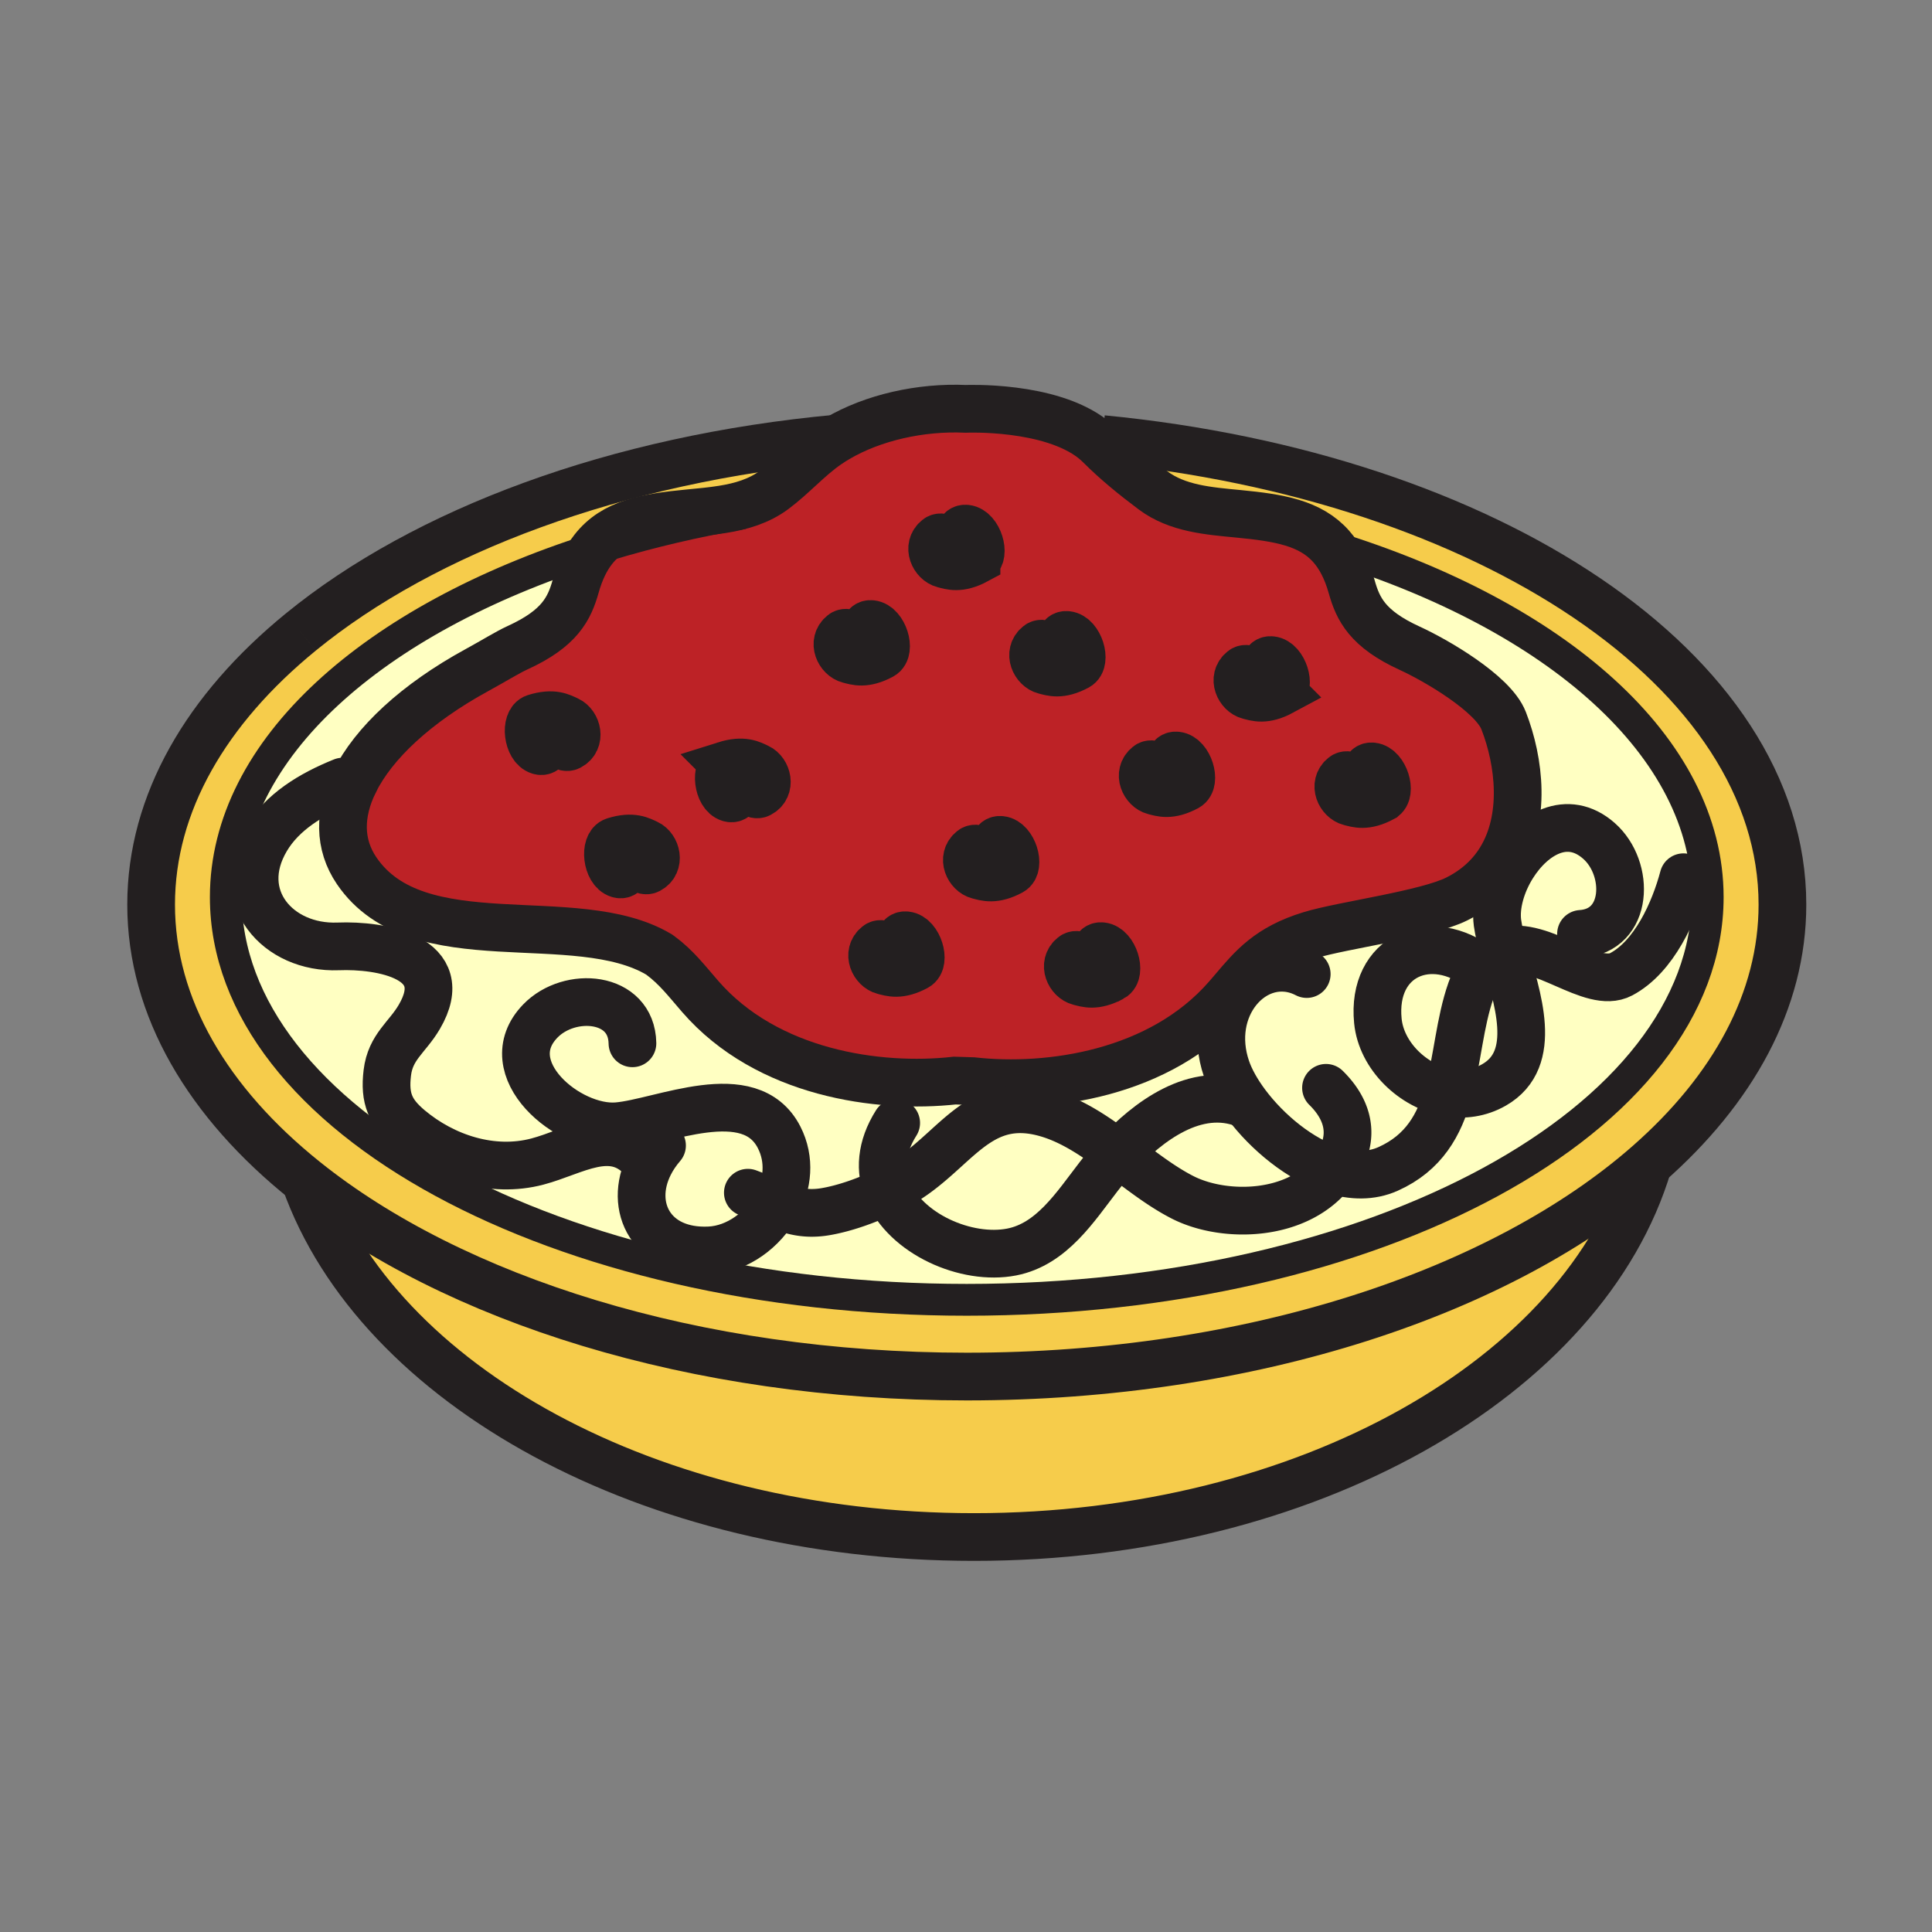 <svg xmlns="http://www.w3.org/2000/svg" width="850.394" height="850.394" viewBox="0 0 850.394 850.394" overflow="visible"><rect x="0" y="0" width="850.394" height="850.394" fill="#808080" stroke="none"/><path d="M368.55 193.02c15.64-9.22 36.71-13.97 56.56-13.06 0 0 36.98-1.63 56.03 13.41 1.04.83 2.03 1.7 2.96 2.63 7.24 7.24 15.2 13.69 23.46 19.87 10.761 8.02 24.421 9.02 37.521 10.29 17.85 1.72 31.7 3.97 40.9 14.4 3.8 4.31 6.81 10.02 8.979 17.68 2.78 9.89 6.97 18.61 25.57 27.11 11.22 5.12 36.63 19.79 41.31 31.84 7.07 18.2 9.88 43-1.439 61.33-4.24 6.86-10.471 12.82-19.19 17.18-13.56 6.77-50.24 11.51-64.43 15.87-18.42 5.62-25.55 14.31-33.931 24.17a320.66 320.66 0 0 1-2.659 3.09c-29.45 33.95-78.57 40.77-112.051 37.04l-7.919-.24c-33.47 3.71-82.6-3.1-112.04-37.05-5.77-6.62-10.44-12.84-17.57-18.08l-.57-.4c-36.8-21.87-106.1 2.76-133.04-36.81-7.92-11.64-7.83-25.25-1.01-39.1 8.45-17.14 27.23-34.64 53.92-49.23 7.03-3.83 13.46-7.83 17.92-9.87 18.61-8.5 22.79-17.21 25.58-27.1 1.92-6.81 4.51-12.08 7.75-16.2 18.13-5.77 37.37-10.6 57.51-14.39l-.6-3.2c8.15-1.3 16.01-3.58 22.72-8.59 8.28-6.17 15.05-14.05 23.47-19.86a70.806 70.806 0 0 1 4.289-2.73zM608.6 351.25c4.21-2.27.811-13.35-4.569-13.9-3.311-.35-2.721 3.69-4.98 4.49-2.43.85-5.79-1.68-7.68-.18-4.67 3.7-1.42 10.25 2.8 11.31 3.059.77 6.959 2.29 14.429-1.72zm-44.43-46.79c4.2-2.27.82-13.34-4.57-13.9-3.31-.35-2.72 3.69-4.979 4.49-2.42.85-5.79-1.68-7.67-.18-4.681 3.7-1.42 10.25 2.79 11.31 3.059.77 6.959 2.3 14.429-1.72zm-41.7 41.99c4.21-2.27.83-13.34-4.569-13.9-3.311-.35-2.721 3.7-4.98 4.49-2.41.85-5.78-1.68-7.67-.18-4.67 3.71-1.41 10.26 2.79 11.32 3.069.77 6.959 2.28 14.429-1.73zm-32.95 83.92c4.211-2.26.811-13.34-4.569-13.89-3.311-.35-2.72 3.69-4.98 4.48-2.43.86-5.79-1.68-7.68-.17-4.67 3.7-1.42 10.25 2.8 11.3 3.059.77 6.959 2.3 14.429-1.72zm-15.28-136.99c4.21-2.27.819-13.34-4.57-13.9-3.3-.35-2.71 3.69-4.979 4.49-2.421.85-5.78-1.68-7.671-.17-4.67 3.69-1.42 10.25 2.801 11.3 3.059.77 6.949 2.3 14.419-1.72zm-29.15 90.2c4.2-2.26.82-13.34-4.57-13.89-3.31-.35-2.72 3.69-4.979 4.49-2.42.84-5.79-1.68-7.68-.18-4.67 3.7-1.41 10.25 2.8 11.3 3.059.77 6.959 2.3 14.429-1.72zm-15.27-136.99c4.199-2.27.81-13.34-4.57-13.9-3.31-.34-2.72 3.7-4.98 4.49-2.42.85-5.79-1.68-7.68-.18-4.68 3.7-1.42 10.26 2.8 11.31 3.06.77 6.96 2.3 14.43-1.72zm-26.43 178.98c4.21-2.26.82-13.34-4.57-13.89-3.31-.35-2.72 3.69-4.98 4.48-2.41.86-5.78-1.68-7.67-.17-4.68 3.7-1.42 10.25 2.79 11.31 3.07.77 6.96 2.29 14.43-1.73zm-15.27-136.99c4.21-2.27.82-13.34-4.57-13.9-3.31-.34-2.72 3.7-4.98 4.49-2.41.85-5.78-1.68-7.68-.17-4.67 3.7-1.41 10.25 2.8 11.31 3.06.77 6.96 2.29 14.43-1.73zm-53.79 60.83c5.28-2.76 3.31-9.81-.64-11.63-2.86-1.33-6.4-3.55-14.49-1-4.56 1.44-3.3 12.95 1.89 14.51 3.19.95 3.36-3.12 5.73-3.48 2.54-.39 5.37 2.73 7.51 1.6zm-48.8 33.47c5.27-2.77 3.3-9.81-.64-11.64-2.87-1.32-6.41-3.55-14.5-1-4.55 1.44-3.29 12.95 1.9 14.51 3.18.96 3.36-3.12 5.73-3.48 2.53-.39 5.36 2.73 7.51 1.61zm-34.91-54.27c5.28-2.77 3.31-9.81-.64-11.64-2.86-1.32-6.4-3.55-14.49-1-4.55 1.44-3.3 12.95 1.9 14.51 3.18.96 3.36-3.12 5.72-3.48 2.54-.39 5.37 2.73 7.51 1.61z" fill="#bd2226"/><path d="M665.81 381.03l-5.409-2.51c11.319-18.33 8.51-43.13 1.439-61.33-4.68-12.05-30.09-26.72-41.31-31.84-18.601-8.5-22.79-17.22-25.57-27.11-2.17-7.66-5.18-13.37-8.979-17.68 98.93 30.43 165.689 88.14 165.689 154.33 0 97.89-146.03 177.24-326.15 177.24-180.12 0-326.13-79.35-326.13-177.24 0-65.3 65-122.36 161.77-153.1-3.24 4.12-5.83 9.39-7.75 16.2-2.79 9.89-6.97 18.6-25.58 27.1-4.46 2.04-10.89 6.04-17.92 9.87-26.69 14.59-45.47 32.09-53.92 49.23l-5.11-.17c-14.19 5.72-26.68 13.5-33.63 25.2-15.1 25.46 5.01 48.4 31.6 47.35 18.7-.75 51.18 4.66 35.7 31.06-5.34 9.08-12.69 13.13-14.07 24.561-1.38 11.409 1.35 17.54 9.76 24.6 15.29 12.8 36.43 19.71 56.26 14.49 16.33-4.29 32.68-16.011 46.16-1.471l3.21 2.601c-9.58 19 1.19 39.229 26.51 37.96 12.14-.61 23.54-9 29.5-20.061 6.52 2.7 12.83 4.53 21.63 3 8.39-1.449 18.41-4.96 27.2-9.319 7.75 19.09 34.64 30.979 54.59 27.1 17.63-3.43 28-19.89 38.24-33.14 1.96-2.53 4.93-6.21 8.69-10.22 9.449 7.029 18.71 14.439 28.489 19.39 18.46 9.31 51.261 8.7 66.311-12.04 8.189 2.56 16.45 2.79 23.92-.55 15.88-7.101 22.63-19.521 26.54-33.58 6.72 1.149 13.72.26 20.14-3.42 20-11.45 10.13-38.69 4.39-58.89-1.31-4.6-2.399-8.84-2.88-12.44-1.03-7.791 1.71-17.241 6.67-25.171z" fill="#ffffc2"/><path d="M548.46 485.89c9.28 12.431 23.81 24.591 38.57 29.19-15.05 20.74-47.851 21.35-66.311 12.04-9.779-4.95-19.04-12.36-28.489-19.39 12.56-13.381 33.92-30.511 56-21.66l.23-.18z" fill="#ffffc2"/><path d="M390.71 523.99c-8.79 4.359-18.81 7.87-27.2 9.319-8.8 1.53-15.11-.3-21.63-3-5.96 11.061-17.36 19.45-29.5 20.061-25.32 1.27-36.09-18.96-26.51-37.96l-3.21-2.601c-13.48-14.54-29.83-2.819-46.16 1.471-19.83 5.22-40.97-1.69-56.26-14.49-8.41-7.06-11.14-13.19-9.76-24.6 1.38-11.431 8.73-15.48 14.07-24.561 15.48-26.4-17-31.81-35.7-31.06-26.59 1.05-46.7-21.89-31.6-47.35 6.95-11.7 19.44-19.48 33.63-25.2l5.11.17c-6.82 13.85-6.91 27.46 1.01 39.1 26.94 39.57 96.24 14.94 133.04 36.81l.57.4c7.13 5.24 11.8 11.46 17.57 18.08 29.44 33.95 78.57 40.76 112.04 37.05l7.919.24c33.48 3.729 82.601-3.09 112.051-37.04.909-1.04 1.79-2.07 2.659-3.09l1.79.26c-6.58 8.3-9.43 20.88-4.79 34.4 1.66 4.84 4.66 10.189 8.61 15.489l-.229.181c-22.08-8.851-43.44 8.279-56 21.66-9.711-7.23-19.631-14.061-30.561-17.421-28.52-8.75-39.04 12.37-59.08 26.69-3.419 2.452-7.499 4.832-11.879 6.992zM662.02 418.64c5.74 20.2 15.61 47.44-4.39 58.89-6.42 3.68-13.42 4.569-20.14 3.42 4.06-14.61 5.04-30.98 9.979-44.98 1.36-3.859 2.9-6.979 4.58-9.47 2.941-4.35 6.321-6.77 9.971-7.86z" fill="#ffffc2"/><path d="M544.64 436l-1.79-.26c8.381-9.86 15.511-18.55 33.931-24.17 14.189-4.36 50.87-9.1 64.43-15.87 8.72-4.36 14.95-10.32 19.19-17.18l5.409 2.51c-4.96 7.93-7.699 17.38-6.67 25.17.48 3.6 1.57 7.84 2.88 12.44-3.649 1.09-7.029 3.51-9.97 7.86l-.46-.29c-21.649-16.93-47.95-5.76-45.1 23.17 1.51 15.34 15.47 28.91 31 31.57-3.91 14.06-10.66 26.479-26.54 33.58-7.47 3.34-15.73 3.109-23.92.55-14.761-4.6-29.29-16.76-38.57-29.19-3.95-5.3-6.95-10.649-8.61-15.489-4.64-13.521-1.79-26.101 4.79-34.401z" fill="#ffffc2"/><path d="M651.59 426.21l.46.29c-1.68 2.49-3.22 5.61-4.58 9.47-4.939 14-5.92 30.37-9.979 44.98-15.53-2.66-29.49-16.23-31-31.57-2.851-28.93 23.449-40.1 45.099-23.17zM461.67 490.31c10.93 3.36 20.85 10.19 30.561 17.421a142.6 142.6 0 0 0-8.69 10.22c-10.24 13.25-20.61 29.71-38.24 33.14-19.95 3.88-46.84-8.01-54.59-27.1 4.38-2.16 8.46-4.54 11.88-6.99 20.039-14.321 30.559-35.441 59.079-26.691z" fill="#ffffc2"/><path d="M134.26 519.63c-42.63-34.149-67.74-76.11-67.74-121.46 0-44.68 24.37-86.06 65.83-119.93 54.61-44.63 138.88-76.25 236.2-85.22-1.48.87-2.91 1.78-4.29 2.73-8.42 5.81-15.19 13.69-23.47 19.86-6.71 5.01-14.57 7.29-22.72 8.59-4.88.79-9.87 1.23-14.77 1.7-18.68 1.8-32.98 4.18-42.14 15.89-96.77 30.74-161.77 87.8-161.77 153.1 0 97.89 146.01 177.24 326.13 177.24s326.15-79.35 326.15-177.24c0-66.19-66.76-123.9-165.689-154.33-9.2-10.43-23.051-12.68-40.9-14.4-13.1-1.27-26.76-2.27-37.521-10.29-8.26-6.18-16.22-12.63-23.46-19.87-.93-.93-1.92-1.8-2.96-2.63l4.101-.1C655.1 209.72 784.56 295.19 784.56 398.17c0 42.18-21.72 81.42-59.05 114.18-64.21 56.36-174.59 93.561-299.97 93.561-119.9-.001-226.08-34.011-291.28-86.281z" fill="#f6cc4b"/><path d="M425.54 605.91c125.38 0 235.76-37.2 299.97-93.561-27.85 93.66-150.14 164.19-296.819 164.19-142.831 0-262.561-66.9-294.431-156.91 65.2 52.271 171.38 86.281 291.28 86.281z" fill="#f6cc4b"/><path d="M604.03 337.35c5.38.55 8.779 11.63 4.569 13.9-7.47 4.01-11.369 2.49-14.43 1.72-4.22-1.06-7.47-7.61-2.8-11.31 1.89-1.5 5.25 1.03 7.68.18 2.261-.8 1.671-4.84 4.981-4.49zM559.6 290.56c5.391.56 8.771 11.63 4.57 13.9-7.47 4.02-11.37 2.49-14.43 1.72-4.21-1.06-7.471-7.61-2.79-11.31 1.88-1.5 5.25 1.03 7.67.18 2.26-.8 1.67-4.84 4.98-4.49zM517.9 332.55c5.399.56 8.779 11.63 4.569 13.9-7.47 4.01-11.359 2.5-14.43 1.73-4.2-1.06-7.46-7.61-2.79-11.32 1.89-1.5 5.26 1.03 7.67.18 2.261-.79 1.671-4.84 4.981-4.49zM484.95 416.48c5.38.55 8.78 11.63 4.569 13.89-7.47 4.02-11.369 2.49-14.43 1.72-4.22-1.05-7.47-7.6-2.8-11.3 1.89-1.51 5.25 1.03 7.68.17 2.261-.79 1.671-4.83 4.981-4.48zM469.67 279.48c5.39.56 8.78 11.63 4.57 13.9-7.471 4.02-11.36 2.49-14.42 1.72-4.221-1.05-7.471-7.61-2.801-11.3 1.891-1.51 5.25 1.02 7.671.17 2.27-.8 1.68-4.84 4.98-4.49zM440.52 369.69c5.391.55 8.771 11.63 4.57 13.89-7.47 4.02-11.37 2.49-14.43 1.72-4.21-1.05-7.47-7.6-2.8-11.3 1.89-1.5 5.26 1.02 7.68.18 2.26-.8 1.67-4.84 4.98-4.49zM425.25 232.69c5.38.56 8.77 11.63 4.57 13.9-7.47 4.02-11.37 2.49-14.43 1.72-4.22-1.05-7.48-7.61-2.8-11.31 1.89-1.5 5.26 1.03 7.68.18 2.26-.79 1.67-4.83 4.98-4.49zM398.82 411.68c5.39.55 8.78 11.63 4.57 13.89-7.47 4.02-11.36 2.5-14.43 1.73-4.21-1.06-7.47-7.61-2.79-11.31 1.89-1.51 5.26 1.03 7.67.17 2.26-.79 1.67-4.83 4.98-4.48zM383.55 274.68c5.39.56 8.78 11.63 4.57 13.9-7.47 4.02-11.37 2.5-14.43 1.73-4.21-1.06-7.47-7.61-2.8-11.31 1.9-1.51 5.27 1.02 7.68.17 2.26-.79 1.67-4.83 4.98-4.49zM333.69 337.78c3.95 1.82 5.92 8.87.64 11.63-2.14 1.13-4.97-1.99-7.51-1.6-2.37.36-2.54 4.43-5.73 3.48-5.19-1.56-6.45-13.07-1.89-14.51 8.09-2.55 11.63-.33 14.49 1zM284.89 371.24c3.94 1.83 5.91 8.87.64 11.64-2.15 1.12-4.98-2-7.51-1.61-2.37.36-2.55 4.44-5.73 3.48-5.19-1.56-6.45-13.07-1.9-14.51 8.09-2.55 11.63-.32 14.5 1zM249.98 316.97c3.95 1.83 5.92 8.87.64 11.64-2.14 1.12-4.97-2-7.51-1.61-2.36.36-2.54 4.44-5.72 3.48-5.2-1.56-6.45-13.07-1.9-14.51 8.09-2.55 11.63-.32 14.49 1z" fill="#231f20"/><g fill="none" stroke="#231f20"><path d="M585.94 240.55c.01 0 .029.01.04.01 98.93 30.43 165.689 88.14 165.689 154.33 0 97.89-146.03 177.24-326.15 177.24-180.12 0-326.13-79.35-326.13-177.24 0-65.3 65-122.36 161.77-153.1 18.13-5.77 37.37-10.6 57.51-14.39 2.82-.54 5.65-1.05 8.5-1.54" stroke-width="14"/><path d="M132.35 278.24c54.61-44.63 138.88-76.25 236.2-85.22h.02M485.24 193.27c169.86 16.45 299.32 101.92 299.32 204.9 0 42.18-21.72 81.42-59.05 114.18-64.21 56.36-174.59 93.561-299.97 93.561-119.9 0-226.08-34.01-291.28-86.28-42.63-34.149-67.74-76.11-67.74-121.46 0-44.68 24.37-86.06 65.83-119.93" stroke-width="21"/><path d="M725.54 512.25l-.03.1c-27.85 93.66-150.14 164.19-296.819 164.19-142.831 0-262.561-66.9-294.431-156.91-.22-.62-.44-1.25-.65-1.87M155.99 344.19c-6.82 13.85-6.91 27.46 1.01 39.1 26.94 39.57 96.24 14.94 133.04 36.81l.57.4c7.13 5.24 11.8 11.46 17.57 18.08 29.44 33.95 78.57 40.76 112.04 37.05l7.919.24c33.48 3.729 82.601-3.09 112.051-37.04.909-1.04 1.79-2.07 2.659-3.09 8.381-9.86 15.511-18.55 33.931-24.17 14.189-4.36 50.87-9.1 64.43-15.87 8.72-4.36 14.95-10.32 19.19-17.18 11.319-18.33 8.51-43.13 1.439-61.33-4.68-12.05-30.09-26.72-41.31-31.84-18.601-8.5-22.79-17.22-25.57-27.11-2.17-7.66-5.18-13.37-8.979-17.68-9.2-10.43-23.051-12.68-40.9-14.4-13.1-1.27-26.76-2.27-37.521-10.29-8.26-6.18-16.22-12.63-23.46-19.87-.93-.93-1.92-1.8-2.96-2.63-19.05-15.04-56.03-13.41-56.03-13.41-19.85-.91-40.92 3.84-56.56 13.06-1.48.87-2.91 1.78-4.29 2.73-8.42 5.81-15.19 13.69-23.47 19.86-6.71 5.01-14.57 7.29-22.72 8.59-4.88.79-9.87 1.23-14.77 1.7-18.68 1.8-32.98 4.18-42.14 15.89-3.24 4.12-5.83 9.39-7.75 16.2-2.79 9.89-6.97 18.6-25.58 27.1-4.46 2.04-10.89 6.04-17.92 9.87-26.689 14.59-45.469 32.09-53.919 49.23z" stroke-width="21"/><path d="M741.01 386.12c-3.99 15.04-12.88 35.02-27.43 42.729-12.98 6.881-35.08-15.14-51.561-10.209-3.649 1.09-7.029 3.51-9.97 7.86-1.68 2.49-3.22 5.61-4.58 9.47-4.939 14-5.92 30.37-9.979 44.98-3.91 14.06-10.66 26.479-26.54 33.58-7.47 3.34-15.73 3.109-23.92.55-14.761-4.6-29.29-16.76-38.57-29.19-3.95-5.3-6.95-10.649-8.61-15.489-4.64-13.521-1.79-26.101 4.79-34.4 7.301-9.21 19.181-13.15 30.53-7.26M150.88 344.02c-14.19 5.72-26.68 13.5-33.63 25.2-15.1 25.46 5.01 48.4 31.6 47.35 18.7-.75 51.18 4.66 35.7 31.06-5.34 9.08-12.69 13.13-14.07 24.561-1.38 11.409 1.35 17.54 9.76 24.6 15.29 12.8 36.43 19.71 56.26 14.49 16.33-4.29 32.68-16.011 46.16-1.471" stroke-width="21" stroke-linecap="round" stroke-linejoin="round"/><path d="M329.18 524.99c4.71 1.729 8.74 3.68 12.7 5.319 6.52 2.7 12.83 4.53 21.63 3 8.39-1.449 18.41-4.96 27.2-9.319 4.38-2.16 8.46-4.54 11.88-6.99 20.04-14.32 30.561-35.44 59.08-26.69 10.93 3.36 20.85 10.19 30.561 17.421 9.449 7.029 18.71 14.439 28.489 19.39 18.46 9.31 51.261 8.7 66.311-12.04a37.849 37.849 0 0 0 3.43-5.73c5.69-11.68 1.76-22.119-6.8-30.529" stroke-width="21" stroke-linecap="round" stroke-linejoin="round"/><path d="M291.4 504.21c-2.29 2.66-4.13 5.41-5.53 8.2-9.58 19 1.19 39.229 26.51 37.96 12.14-.61 23.54-9 29.5-20.061 4.86-9.04 6.08-19.869 1.07-29.68-12.87-25.2-51.68-6.56-71.18-4.91-21.51 1.82-54.12-25.439-33.93-46.31 12.83-13.26 40.19-11.21 40.54 9.82M651.59 426.21c-21.649-16.93-47.95-5.76-45.1 23.17 1.51 15.34 15.47 28.91 31 31.57 6.72 1.149 13.72.26 20.14-3.42 20-11.45 10.13-38.69 4.39-58.89-1.31-4.6-2.399-8.84-2.88-12.44-1.029-7.79 1.71-17.24 6.67-25.17 8.671-13.86 24.091-23.12 37.96-10.93 13.86 12.18 13.12 39.6-7.869 40.96" stroke-width="21" stroke-linecap="round" stroke-linejoin="round"/><path d="M235.49 315.97c-4.55 1.44-3.3 12.95 1.9 14.51 3.18.96 3.36-3.12 5.72-3.48 2.54-.39 5.37 2.73 7.51 1.61 5.28-2.77 3.31-9.81-.64-11.64-2.86-1.32-6.4-3.55-14.49-1zM270.39 370.24c-4.55 1.44-3.29 12.95 1.9 14.51 3.18.96 3.36-3.12 5.73-3.48 2.53-.39 5.36 2.73 7.51 1.61 5.27-2.77 3.3-9.81-.64-11.64-2.87-1.32-6.41-3.55-14.5-1zM319.2 336.78c-4.56 1.44-3.3 12.95 1.89 14.51 3.19.95 3.36-3.12 5.73-3.48 2.54-.39 5.37 2.73 7.51 1.6 5.28-2.76 3.31-9.81-.64-11.63-2.86-1.33-6.4-3.55-14.49-1zM489.52 430.37c4.211-2.26.811-13.34-4.569-13.89-3.311-.35-2.72 3.69-4.98 4.48-2.43.86-5.79-1.68-7.68-.17-4.67 3.7-1.42 10.25 2.8 11.3 3.059.77 6.959 2.3 14.429-1.72zM445.09 383.58c4.2-2.26.82-13.34-4.57-13.89-3.31-.35-2.72 3.69-4.979 4.49-2.42.84-5.79-1.68-7.68-.18-4.67 3.7-1.41 10.25 2.8 11.3 3.059.77 6.959 2.3 14.429-1.72zM403.39 425.57c4.21-2.26.82-13.34-4.57-13.89-3.31-.35-2.72 3.69-4.98 4.48-2.41.86-5.78-1.68-7.67-.17-4.68 3.7-1.42 10.25 2.79 11.31 3.07.77 6.96 2.29 14.43-1.73zM474.24 293.38c4.21-2.27.819-13.34-4.57-13.9-3.3-.35-2.71 3.69-4.979 4.49-2.421.85-5.78-1.68-7.671-.17-4.67 3.69-1.42 10.25 2.801 11.3 3.059.77 6.949 2.3 14.419-1.72zM429.82 246.59c4.199-2.27.81-13.34-4.57-13.9-3.31-.34-2.72 3.7-4.98 4.49-2.42.85-5.79-1.68-7.68-.18-4.68 3.7-1.42 10.26 2.8 11.31 3.06.77 6.96 2.3 14.43-1.72zM388.12 288.58c4.21-2.27.82-13.34-4.57-13.9-3.31-.34-2.72 3.7-4.98 4.49-2.41.85-5.78-1.68-7.68-.17-4.67 3.7-1.41 10.25 2.8 11.31 3.06.77 6.96 2.29 14.43-1.73zM608.6 351.25c4.21-2.27.811-13.35-4.569-13.9-3.311-.35-2.721 3.69-4.98 4.49-2.43.85-5.79-1.68-7.68-.18-4.67 3.7-1.42 10.25 2.8 11.31 3.059.77 6.959 2.29 14.429-1.72zM564.17 304.46c4.2-2.27.82-13.34-4.57-13.9-3.31-.35-2.72 3.69-4.979 4.49-2.42.85-5.79-1.68-7.67-.18-4.681 3.7-1.42 10.25 2.79 11.31 3.059.77 6.959 2.3 14.429-1.72zM522.47 346.45c4.21-2.27.83-13.34-4.569-13.9-3.311-.35-2.721 3.7-4.98 4.49-2.41.85-5.78-1.68-7.67-.18-4.67 3.71-1.41 10.26 2.79 11.32 3.069.77 6.959 2.28 14.429-1.73z" stroke-width="21"/><path d="M394.47 494.28c-6.85 10.85-7.28 21.029-3.76 29.71 7.75 19.09 34.64 30.979 54.59 27.1 17.63-3.43 28-19.89 38.24-33.14 1.96-2.53 4.93-6.21 8.69-10.22 12.56-13.381 33.92-30.511 56-21.66" stroke-width="21" stroke-linecap="round" stroke-linejoin="round"/></g><path fill="none" d="M0 0h850.394v850.394H0z"/></svg>